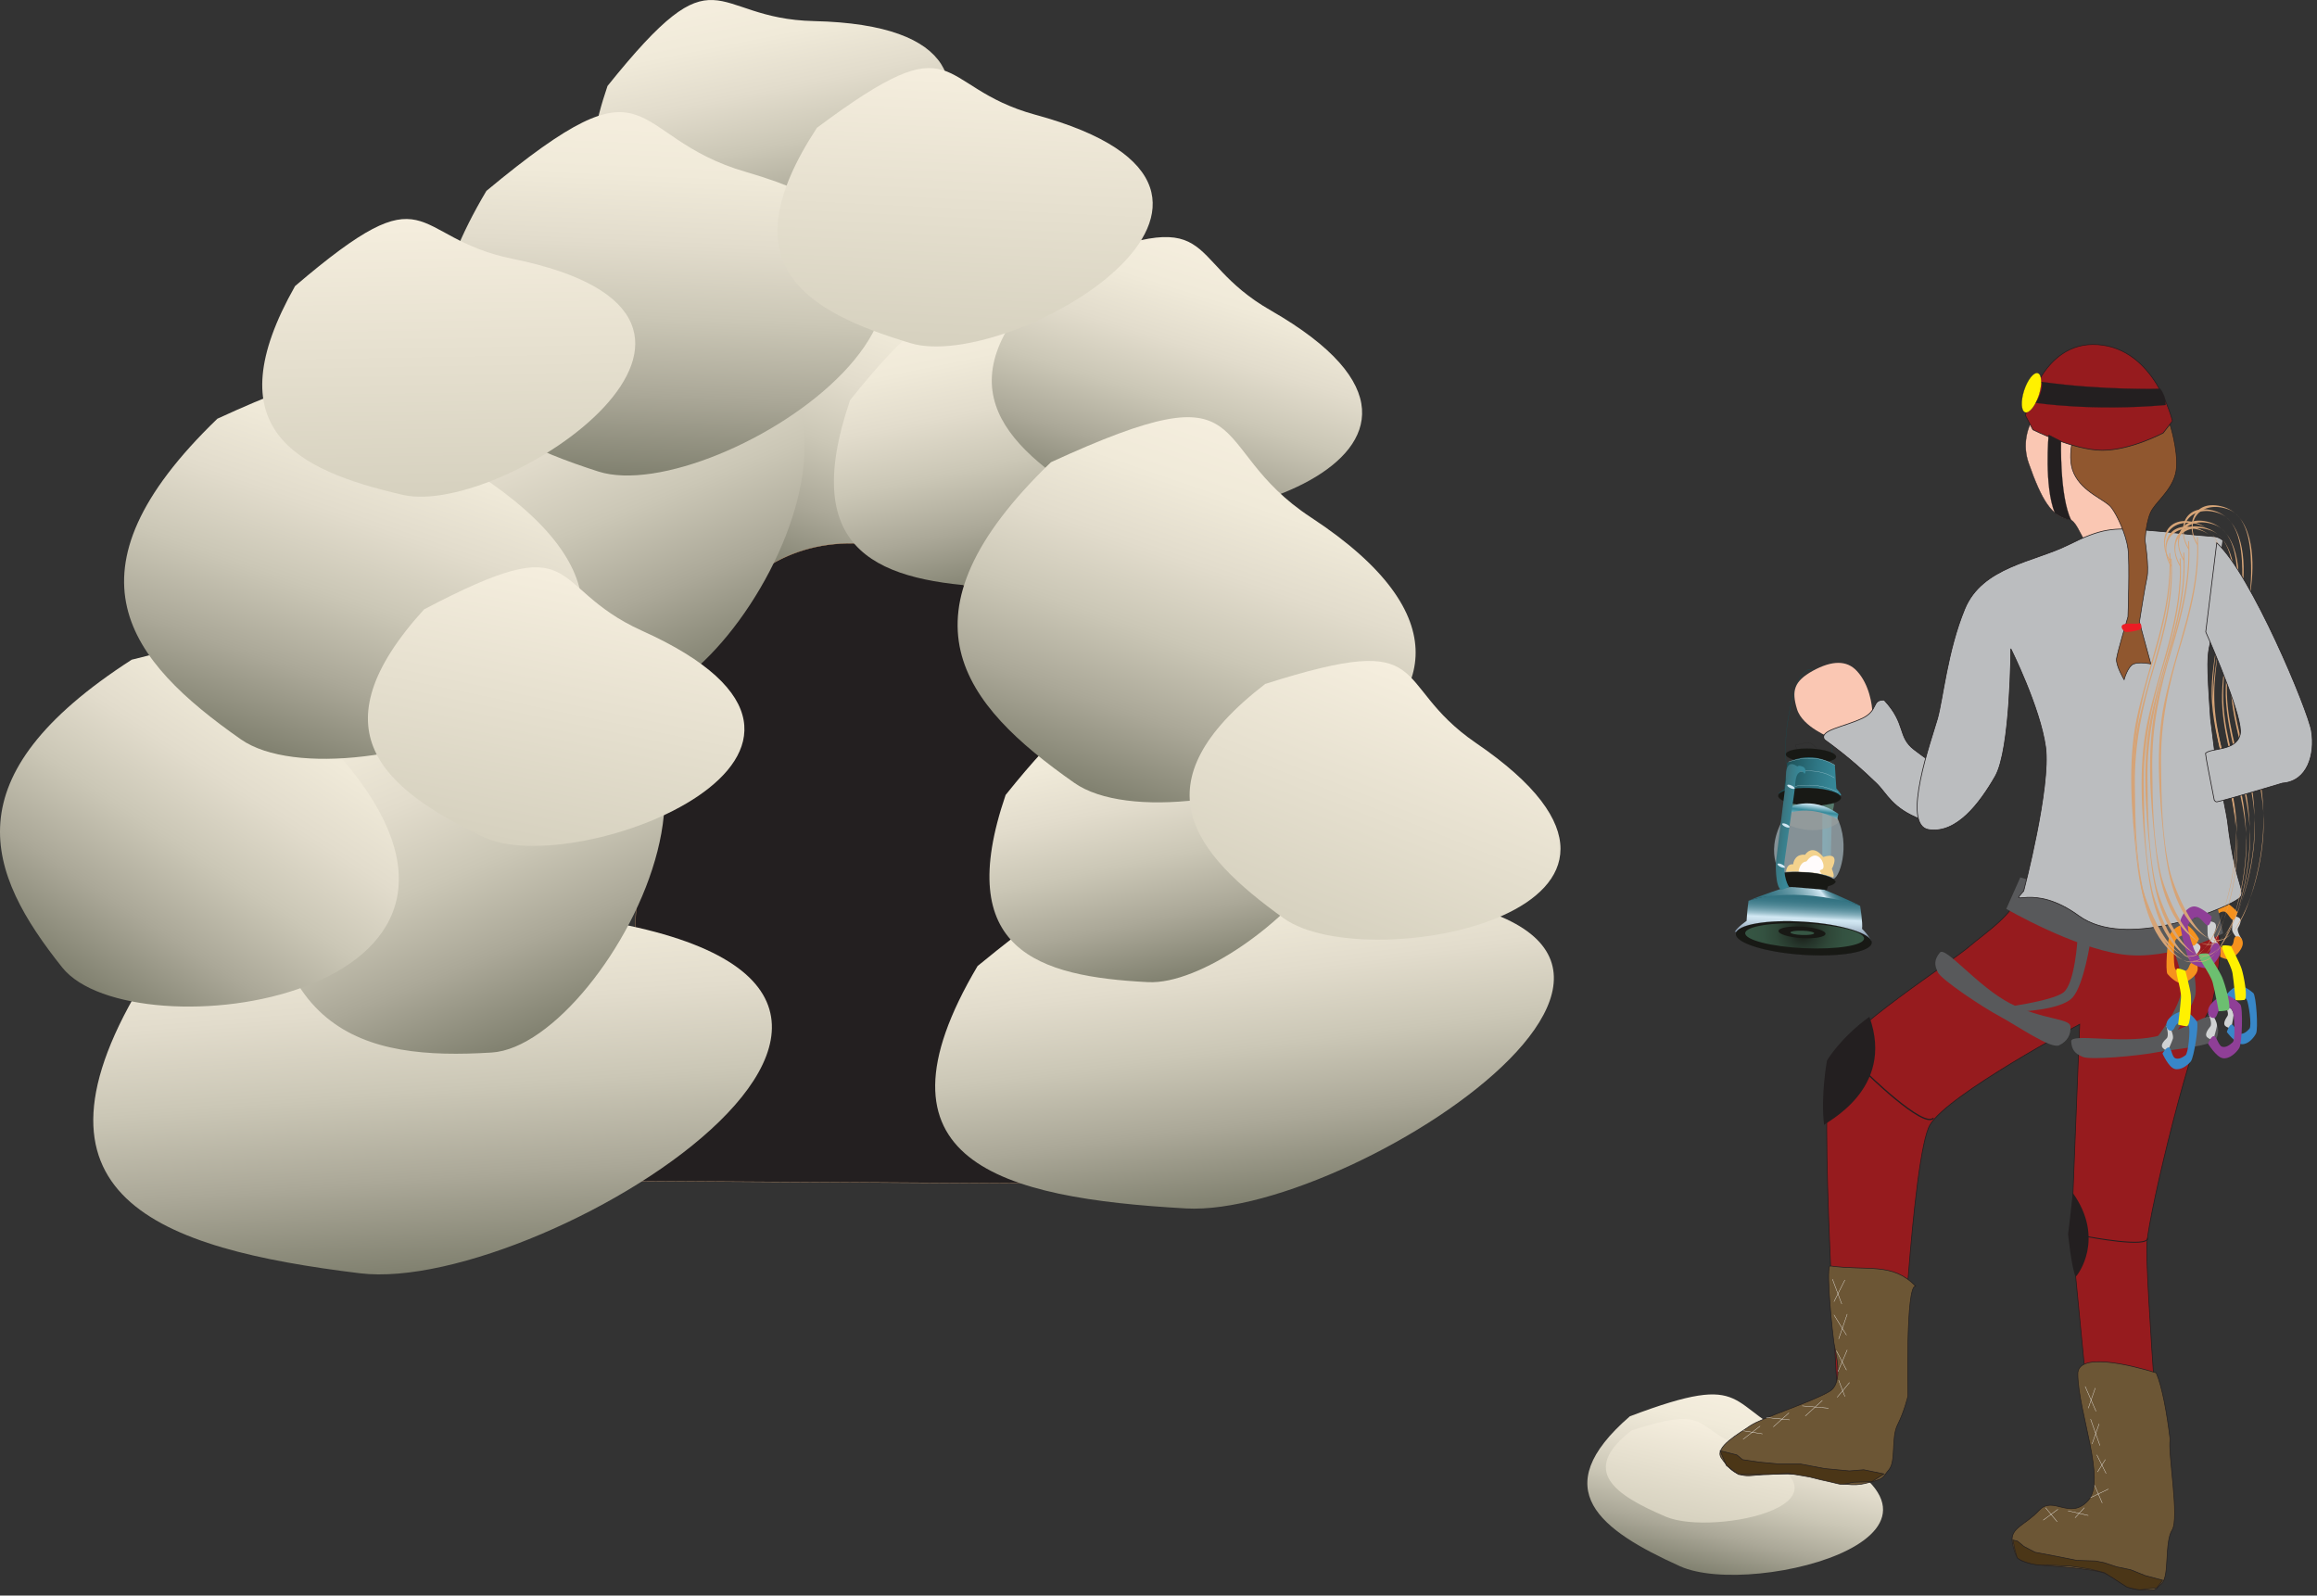 
        <svg xmlns:rdf="http://www.w3.org/1999/02/22-rdf-syntax-ns#" xmlns="http://www.w3.org/2000/svg" xmlns:cc="http://creativecommons.org/ns#" xmlns:xlink="http://www.w3.org/1999/xlink" xmlns:dc="http://purl.org/dc/elements/1.1/" x="0px" y="0px" width="501" height="345" viewBox="0 0 501 345" xml:space="preserve">
            <rect x="0" y="0" width="501" height="345" fill="#333333" stroke="none"/>
            <title>Cave explorer</title>
            <desc xmlns:ian_image_library="https://ian.umces.edu/media-library/">
                <ian_image_library:title>Cave explorer</ian_image_library:title>
                <ian_image_library:descr>Illustration of a cave explorer</ian_image_library:descr>
                <ian_image_library:scene>
                    <ian_image_library:contains>culture, anthropology, cave, explorer, spelunking, recreation, exploration, female, hiking, cavinghuman, person, people, woman</ian_image_library:contains>
                    <ian_image_library:when>2008-12-22</ian_image_library:when>
                </ian_image_library:scene>
            </desc>
            
 <defs></defs>
 <linearGradient id="ian_symbols_8cdb9d0996465364a981057e38fa0743" y2="52.958" gradientUnits="userSpaceOnUse" x2="235.51" gradientTransform="matrix(.528 .181 -.252 .734 58.384 42.834)" y1="-35.843" x1="235.51">
  <stop stop-color="#F5EEDE" offset="0"/>
  <stop stop-color="#F0EAD9" offset=".166"/>
  <stop stop-color="#E2DCCC" offset=".358"/>
  <stop stop-color="#CBC7B6" offset=".561"/>
  <stop stop-color="#ABA898" offset=".774"/>
  <stop stop-color="#828271" offset=".991"/>
  <stop stop-color="#80806F" offset="1"/>
 </linearGradient>
 <path d="m154.83 63.459c38.476-17.012 27.309-2.667 47.39 10.253 54.955 35.542-23.619 59.847-42.611 46.753-20.51-14.16-33.6-29.85-4.78-57.001z" fill="url(#ian_symbols_8cdb9d0996465364a981057e38fa0743)"/>
 <path stroke="#D6A477" stroke-width=".064" d="m138.62 255.37l99.101.615s8.468-137.9-53.169-138.52c-61.64-.62-45.93 137.91-45.93 137.91z" fill="#231F20"/>
 <linearGradient id="ian_symbols_9584ea26fd75c384e52339e0809cf8f6" y2="309.3" gradientUnits="userSpaceOnUse" x2="236.53" gradientTransform="matrix(.997 -.077 .077 .997 -162.88 -15.582)" y1="220.5" x1="236.53">
  <stop stop-color="#F5EEDE" offset="0"/>
  <stop stop-color="#F0EAD9" offset=".166"/>
  <stop stop-color="#E2DCCC" offset=".358"/>
  <stop stop-color="#CBC7B6" offset=".561"/>
  <stop stop-color="#ABA898" offset=".774"/>
  <stop stop-color="#828271" offset=".991"/>
  <stop stop-color="#80806F" offset="1"/>
 </linearGradient>
 <path d="m31.537 211.24c52.255-40.952 43.417-18.068 85.386-13.943 114.94 11.505 1.154 82.938-39.096 78.013-43.533-5.33-75.761-16.53-46.287-64.07z" fill="url(#ian_symbols_9584ea26fd75c384e52339e0809cf8f6)"/>
 <linearGradient id="ian_symbols_f4d20ef4b0f9480449202219bcdb2465" y2="282.2" gradientUnits="userSpaceOnUse" x2="428.2" gradientTransform="matrix(.911 -.119 .111 .85 -147.67 70.719)" y1="193.4" x1="428.2">
  <stop stop-color="#F5EEDE" offset="0"/>
  <stop stop-color="#F0EAD9" offset=".166"/>
  <stop stop-color="#E2DCCC" offset=".358"/>
  <stop stop-color="#CBC7B6" offset=".561"/>
  <stop stop-color="#ABA898" offset=".774"/>
  <stop stop-color="#828271" offset=".991"/>
  <stop stop-color="#80806F" offset="1"/>
 </linearGradient>
 <path d="m211.4 208.86c46.247-37.888 39.096-17.806 77.735-16.511 105.86 3.739 4.441 71.02-32.674 68.94-40.14-2.24-70.14-10.13-45.07-52.43z" fill="url(#ian_symbols_f4d20ef4b0f9480449202219bcdb2465)"/>
 <linearGradient id="ian_symbols_4b96b17436d2e624214055fd71ccf65e" y2="316.56" gradientUnits="userSpaceOnUse" x2="469.21" gradientTransform="matrix(.573 -.23 .376 .939 -270.67 34.626)" y1="227.76" x1="469.21">
  <stop stop-color="#F5EEDE" offset="0"/>
  <stop stop-color="#F0EAD9" offset=".166"/>
  <stop stop-color="#E2DCCC" offset=".358"/>
  <stop stop-color="#CBC7B6" offset=".561"/>
  <stop stop-color="#ABA898" offset=".774"/>
  <stop stop-color="#828271" offset=".991"/>
  <stop stop-color="#80806F" offset="1"/>
 </linearGradient>
 <path d="m57.322 173.75c17.817-47.253 20.103-24.043 46.671-26.693 72.837-7.069 28.157 78.899 2.34 80.521-27.893 1.74-50.956-3.88-49.008-53.83z" fill="url(#ian_symbols_4b96b17436d2e624214055fd71ccf65e)"/>
 <linearGradient id="ian_symbols_c5beb81766e3842409e20275a3447640" y2="257.95" gradientUnits="userSpaceOnUse" x2="560.47" gradientTransform="matrix(.573 -.23 .376 .939 -270.67 34.626)" y1="169.15" x1="560.47">
  <stop stop-color="#F5EEDE" offset="0"/>
  <stop stop-color="#F0EAD9" offset=".166"/>
  <stop stop-color="#E2DCCC" offset=".358"/>
  <stop stop-color="#CBC7B6" offset=".561"/>
  <stop stop-color="#ABA898" offset=".774"/>
  <stop stop-color="#828271" offset=".991"/>
  <stop stop-color="#80806F" offset="1"/>
 </linearGradient>
 <path d="m87.58 97.756c17.829-47.249 20.103-24.043 46.671-26.694 72.837-7.063 28.158 78.911 2.351 80.521-27.92 1.76-50.969-3.87-49.02-53.824z" fill="url(#ian_symbols_c5beb81766e3842409e20275a3447640)"/>
 <linearGradient id="ian_symbols_7794443adafb50a4a58cd2d12a9fb211" y2="220.78" gradientUnits="userSpaceOnUse" x2="657.55" gradientTransform="matrix(.529 -.106 .133 .665 -118.96 133.79)" y1="131.99" x1="657.55">
  <stop stop-color="#F5EEDE" offset="0"/>
  <stop stop-color="#F0EAD9" offset=".166"/>
  <stop stop-color="#E2DCCC" offset=".358"/>
  <stop stop-color="#CBC7B6" offset=".561"/>
  <stop stop-color="#ABA898" offset=".774"/>
  <stop stop-color="#828271" offset=".991"/>
  <stop stop-color="#80806F" offset="1"/>
 </linearGradient>
 <path d="m217.44 171.89c24.337-30.329 21.692-14.498 44.647-14.014 62.878 1.453 8.272 55.597-13.845 54.481-23.89-1.2-42.26-6.95-30.8-40.47z" fill="url(#ian_symbols_7794443adafb50a4a58cd2d12a9fb211)"/>
 <linearGradient id="ian_symbols_b2da858f5703c2c451721ca77c62e859" y2="-25.85" gradientUnits="userSpaceOnUse" x2="557.01" gradientTransform="matrix(.529 -.106 .133 .665 -118.96 133.79)" y1="-114.65" x1="557.01">
  <stop stop-color="#F5EEDE" offset="0"/>
  <stop stop-color="#F0EAD9" offset=".166"/>
  <stop stop-color="#E2DCCC" offset=".358"/>
  <stop stop-color="#CBC7B6" offset=".561"/>
  <stop stop-color="#ABA898" offset=".774"/>
  <stop stop-color="#828271" offset=".991"/>
  <stop stop-color="#80806F" offset="1"/>
 </linearGradient>
 <path d="m131.37 18.579c24.337-30.34 21.703-14.503 44.647-14.019 62.878 1.448 8.261 55.597-13.833 54.481-23.92-1.198-42.28-6.961-30.82-40.462z" fill="url(#ian_symbols_b2da858f5703c2c451721ca77c62e859)"/>
 <linearGradient id="ian_symbols_5be1ce66c5156f841d521961e23dd340" y2="87.564" gradientUnits="userSpaceOnUse" x2="627.58" gradientTransform="matrix(.529 -.106 .133 .665 -118.96 133.79)" y1="-1.236" x1="627.58">
  <stop stop-color="#F5EEDE" offset="0"/>
  <stop stop-color="#F0EAD9" offset=".166"/>
  <stop stop-color="#E2DCCC" offset=".358"/>
  <stop stop-color="#CBC7B6" offset=".561"/>
  <stop stop-color="#ABA898" offset=".774"/>
  <stop stop-color="#828271" offset=".991"/>
  <stop stop-color="#80806F" offset="1"/>
 </linearGradient>
 <path d="m183.83 86.491c24.326-30.329 21.692-14.498 44.636-14.014 62.889 1.453 8.261 55.597-13.834 54.486-23.92-1.2-42.28-6.96-30.81-40.469z" fill="url(#ian_symbols_5be1ce66c5156f841d521961e23dd340)"/>
 <linearGradient id="ian_symbols_ae2258a6bc8eeb549d2c30efd9b29e35" y2="62.414" gradientUnits="userSpaceOnUse" x2="453.04" gradientTransform="matrix(.516 .16 -.2 .648 25.173 -.809)" y1="-26.385" x1="453.04">
  <stop stop-color="#F5EEDE" offset="0"/>
  <stop stop-color="#F0EAD9" offset=".166"/>
  <stop stop-color="#E2DCCC" offset=".358"/>
  <stop stop-color="#CBC7B6" offset=".561"/>
  <stop stop-color="#ABA898" offset=".774"/>
  <stop stop-color="#828271" offset=".991"/>
  <stop stop-color="#80806F" offset="1"/>
 </linearGradient>
 <path d="m228.88 58.137c35.863-15.031 25.991-2.378 45.92 9.001 54.541 31.308-19.298 52.793-38.182 41.262-20.43-12.462-33.82-26.301-7.74-50.263z" fill="url(#ian_symbols_ae2258a6bc8eeb549d2c30efd9b29e35)"/>
 <linearGradient id="ian_symbols_6a7f309941984884914e7e705dc11843" y2="273.54" gradientUnits="userSpaceOnUse" x2="-5.022" gradientTransform="matrix(.484 .316 -.518 .794 166.53 .256)" y1="184.75" x1="-5.022">
  <stop stop-color="#F5EEDE" offset="0"/>
  <stop stop-color="#F0EAD9" offset=".166"/>
  <stop stop-color="#E2DCCC" offset=".358"/>
  <stop stop-color="#CBC7B6" offset=".561"/>
  <stop stop-color="#ABA898" offset=".774"/>
  <stop stop-color="#828271" offset=".991"/>
  <stop stop-color="#80806F" offset="1"/>
 </linearGradient>
 <path d="m28.479 142.64c45.822-11.744 29.235 2.487 45.518 21.447 44.484 52.07-45.463 64.037-60.538 45.104-16.316-20.46-24.359-41.18 15.02-66.55z" fill="url(#ian_symbols_6a7f309941984884914e7e705dc11843)"/>
 <linearGradient id="ian_symbols_4a017096c1113064a1c630b3158cb717" y2="182.6" gradientUnits="userSpaceOnUse" x2="96.728" gradientTransform="matrix(.627 .215 -.308 .897 59.331 -19.961)" y1="93.807" x1="96.728">
  <stop stop-color="#F5EEDE" offset="0"/>
  <stop stop-color="#F0EAD9" offset=".166"/>
  <stop stop-color="#E2DCCC" offset=".358"/>
  <stop stop-color="#CBC7B6" offset=".561"/>
  <stop stop-color="#ABA898" offset=".774"/>
  <stop stop-color="#828271" offset=".991"/>
  <stop stop-color="#80806F" offset="1"/>
 </linearGradient>
 <path d="m47.014 90.528c45.953-21.126 32.522-3.548 56.282 11.973 65 42.677-28.756 73.099-51.21 57.36-24.276-17.01-39.666-35.98-5.076-69.332z" fill="url(#ian_symbols_4a017096c1113064a1c630b3158cb717)"/>
 <linearGradient id="ian_symbols_b4fcf53ff447ef04ed3ae3087e49cccc" y2="71.627" gradientUnits="userSpaceOnUse" x2="277.76" gradientTransform="matrix(.649 .028 -.038 .883 -35.791 32.124)" y1="-17.173" x1="277.76">
  <stop stop-color="#F5EEDE" offset="0"/>
  <stop stop-color="#F0EAD9" offset=".166"/>
  <stop stop-color="#E2DCCC" offset=".358"/>
  <stop stop-color="#CBC7B6" offset=".561"/>
  <stop stop-color="#ABA898" offset=".774"/>
  <stop stop-color="#828271" offset=".991"/>
  <stop stop-color="#80806F" offset="1"/>
 </linearGradient>
 <path d="m105.19 41.261c37.246-30.944 29.54-11.706 56.206-4.054 72.979 21.11-6.553 72.924-32.032 64.739-27.57-8.847-47.33-21.772-24.18-60.689z" fill="url(#ian_symbols_b4fcf53ff447ef04ed3ae3087e49cccc)"/>
 <linearGradient id="ian_symbols_b7d3e4cd25b74954c19b5d781f0fe0b1" y2="130.31" gradientUnits="userSpaceOnUse" x2="358.62" gradientTransform="matrix(.627 .215 -.308 .897 59.331 -19.961)" y1="41.509" x1="358.62">
  <stop stop-color="#F5EEDE" offset="0"/>
  <stop stop-color="#F0EAD9" offset=".166"/>
  <stop stop-color="#E2DCCC" offset=".358"/>
  <stop stop-color="#CBC7B6" offset=".561"/>
  <stop stop-color="#ABA898" offset=".774"/>
  <stop stop-color="#828271" offset=".991"/>
  <stop stop-color="#80806F" offset="1"/>
 </linearGradient>
 <path d="m227.24 99.943c45.953-21.126 32.533-3.554 56.282 11.967 65 42.682-28.756 73.104-51.21 57.371-24.26-17.01-39.67-35.98-5.07-69.337z" fill="url(#ian_symbols_b7d3e4cd25b74954c19b5d781f0fe0b1)"/>
 <linearGradient id="ian_symbols_a5cfa7a53f278de455d3bf6e862c63a1" y2="553.56" gradientUnits="userSpaceOnUse" x2="337.72" gradientTransform="matrix(1.591 .637 -.789 1.973 186.8 -1104.1)" y1="525.27" x1="337.72">
  <stop stop-color="#F5EEDE" offset="0"/>
  <stop stop-color="#D6D1BF" offset="1"/>
 </linearGradient>
 <path d="m273.58 147.88c37.42-11.918 26.503-.31 45.507 12.729 52.799 35.972-23.391 50.96-41.523 37.937-19.54-14.06-31.99-29.07-3.99-50.67z" fill="url(#ian_symbols_a5cfa7a53f278de455d3bf6e862c63a1)"/>
 <linearGradient id="ian_symbols_797ba84351fbaa04f1fe1345cdd2928f" y2="508.35" gradientUnits="userSpaceOnUse" x2="313.73" gradientTransform="matrix(1.711 .082 -.101 2.122 -278.24 -1029.3)" y1="480.06" x1="313.73">
  <stop stop-color="#F5EEDE" offset="0"/>
  <stop stop-color="#D6D1BF" offset="1"/>
 </linearGradient>
 <path d="m176.64 27.634c31.466-23.499 24.936-8.952 47.172-2.841 61.659 16.724-5.453 55.803-26.852 49.425-23.05-6.905-39.7-17.022-20.32-46.584z" fill="url(#ian_symbols_797ba84351fbaa04f1fe1345cdd2928f)"/>
 <linearGradient id="ian_symbols_2883b332ed4ea81411f0f5fdd44656fc" y2="572.37" gradientUnits="userSpaceOnUse" x2="264.58" gradientTransform="matrix(1.677 .348 -.432 2.08 -81.929 -1099.4)" y1="544.08" x1="264.58">
  <stop stop-color="#F5EEDE" offset="0"/>
  <stop stop-color="#D6D1BF" offset="1"/>
 </linearGradient>
 <path d="m91.694 131.76c34.753-18.28 26.035-4.936 47.031 4.577 58.285 26.182-14.117 54.274-34.252 44.62-21.69-10.44-36.558-23.04-12.776-49.2z" fill="url(#ian_symbols_2883b332ed4ea81411f0f5fdd44656fc)"/>
 <linearGradient id="ian_symbols_88302ac1f9204ad4b53d6bca3b79fbf1" y2="540.38" gradientUnits="userSpaceOnUse" x2="276.36" gradientTransform="matrix(1.713 -.03 .038 2.124 -396.34 -1032.3)" y1="512.1" x1="276.36">
  <stop stop-color="#F5EEDE" offset="0"/>
  <stop stop-color="#D6D1BF" offset="1"/>
 </linearGradient>
 <path d="m63.809 61.849c29.855-25.501 24.293-10.563 46.878-5.921 62.627 12.669-1.785 56.048-23.554 51.08-23.469-5.39-40.753-14.397-23.327-45.161z" fill="url(#ian_symbols_88302ac1f9204ad4b53d6bca3b79fbf1)"/>
 <linearGradient id="ian_symbols_635754183ce5750421f9770daee88a9f" y2="160.46" gradientUnits="userSpaceOnUse" x2="293.63" gradientTransform="matrix(-1 -.011 -.011 1 687.59 22.133)" y1="160.46" x1="289.51">
  <stop stop-color="#3B6F79" offset="0"/>
  <stop stop-color="#397B87" offset=".271"/>
  <stop stop-color="#388797" offset=".675"/>
  <stop stop-color="#378B9C" offset="1"/>
 </linearGradient>
 <path opacity=".66" d="m392.28 192.12s1.708-1.894 1.752-5.769.011-16.032.098-16.038c.283-2.77-.457-2.9-.457-2.9s-.185-1.007-1.208.027c-.392-.963.436-1.399.436-1.399s1.066-.37 1.36.055c3.211-1.66 1.992 3.249 1.992 3.249l-.414 18.101s-.609 5.246-2.046 5.562c-.77-.32-1.51-.89-1.51-.89z" fill="url(#ian_symbols_635754183ce5750421f9770daee88a9f)"/>
 <path opacity=".55" d="m385.46 176.88c2.819-4.158 12.289-1.045 12.234.854-4.539 3.543-11.907.854-12.321-.49.08.16-.03-.08.09-.36z" fill="#625645"/>
 <path opacity=".52" d="m397.12 176.62c3.255 6.171.436 13.877-.859 13.376-1.296-.511-10.024-.528-10.667-.582-.631-.065-4.517-5.649.653-13.404.09 0 4.03-2.44 10.88.60z" fill="#D2E8F3"/>
 <path stroke="#1A484E" stroke-width=".069" d="m386.23 165.24c-.926-9.219 2.536-17.872 2.536-17.872s3.004-6.601 5.126 1.143c1.752 6.797 2.536 16.8 2.536 16.8" fill="none"/>
 <path d="m396.56 173.72c.032.588-.175 1.018-.262 1.567-.152-.049-.271-.174-.413-.25-.142-.071-.305-.109-.446-.18-.533-.283-.926-.637-1.557-.708.522-.229 1.066-.315 1.6-.474.32-.10.80-.19 1.08.04" fill="#557A6D"/>
 <path d="m388.51 173.47c.044.419-.131.729-.196 1.126-.141-.043-.239-.136-.381-.19-.119-.055-.261-.087-.381-.147-.479-.212-.838-.474-1.403-.539.445-.152.946-.212 1.414-.315.27-.05.68-.10.95.07" fill="#557A6D"/>
 <path stroke="#181915" stroke-width=".023" d="m397.02 163.65c-.044.827-2.515 1.366-5.508 1.219-2.993-.158-5.388-.947-5.354-1.774.043-.828 2.503-1.366 5.507-1.219 3 .15 5.39.94 5.35 1.77z" fill="#181915"/>
 <linearGradient id="ian_symbols_df8dbb79dcdb6024f90cda649875b744" y2="144.38" gradientUnits="userSpaceOnUse" x2="387.37" gradientTransform="matrix(.991 .134 -.134 .991 34.035 -26.052)" y1="144.38" x1="373.88">
  <stop stop-color="#1A484E" offset="0"/>
  <stop stop-color="#225C65" offset=".204"/>
  <stop stop-color="#2E7583" offset=".527"/>
  <stop stop-color="#358595" offset=".804"/>
  <stop stop-color="#378B9C" offset="1"/>
 </linearGradient>
 <path d="m385.8 170.68l.642-5.747s4.713-2.982 10.308.5l.315 5.05s1.165 1.214 1.023 1.502c-.152.289-13.595-.561-13.54-.468.61-.60 1.26-.83 1.26-.83z" fill="url(#ian_symbols_df8dbb79dcdb6024f90cda649875b744)"/>
 <path stroke="#D2E8F3" stroke-width=".046" d="m396.65 168.19c-4.594-2.901-10.024-.691-10.024-.691" fill="none"/>
 <path stroke="#D2E8F3" stroke-width=".046" d="m396.77 165.45c-4.582-2.906-10.035-.697-10.035-.697" fill="none"/>
 <path stroke="#D2E8F3" stroke-width=".046" d="m397.45 171.3c-5.747-2.982-11.363-.74-11.363-.74" fill="none"/>
 <linearGradient id="ian_symbols_8b2e510a9c5e2ad4912448ecda021185" y2="169.52" gradientUnits="userSpaceOnUse" x2="382.5" gradientTransform="matrix(.991 .134 -.134 .991 34.035 -26.052)" y1="178.97" x1="383.33">
  <stop stop-color="#6C7C95" offset="0"/>
  <stop stop-color="#91A3B7" offset=".119"/>
  <stop stop-color="#B4C8D7" offset=".255"/>
  <stop stop-color="#CAE0EC" offset=".364"/>
  <stop stop-color="#D2E8F3" offset=".433"/>
  <stop stop-color="#CFE6F1" offset=".436"/>
  <stop stop-color="#A5C7D3" offset=".5"/>
  <stop stop-color="#81ACB9" offset=".567"/>
  <stop stop-color="#6497A5" offset=".637"/>
  <stop stop-color="#4D8694" offset=".712"/>
  <stop stop-color="#3D7A89" offset=".791"/>
  <stop stop-color="#337382" offset=".881"/>
  <stop stop-color="#307180" offset="1"/>
 </linearGradient>
 <path d="m375.09 201.48c.652-1.061 2.568-2.356 2.568-2.356s.142-2.454.425-4.364c12.582-3.968 24.13 1.099 24.13 1.099s.609 3.755.414 4.979c1.403 1.333 2.002 2.639 2.002 2.639" fill="url(#ian_symbols_8b2e510a9c5e2ad4912448ecda021185)"/>
 <path stroke="#000" stroke-width=".02" d="m404.7 203.85c.12-1.959-6.334-3.995-14.432-4.534-8.109-.544-14.792.61-14.912 2.574-.141 1.959 6.324 3.995 14.433 4.539 8.1.54 14.78-.61 14.91-2.58z" fill="#181915"/>
 <radialGradient id="ian_symbols_6166b90861d2a4f4b1a16cd02d612a24" gradientUnits="userSpaceOnUse" cy="177.93" cx="383.06" gradientTransform="matrix(.991 .134 -.134 .991 34.035 -26.052)" r="11.889">
  <stop stop-color="#181915" offset="0"/>
  <stop stop-color="#25342A" offset=".241"/>
  <stop stop-color="#2F4738" offset=".485"/>
  <stop stop-color="#345241" offset=".736"/>
  <stop stop-color="#365644" offset="1"/>
 </radialGradient>
 <path d="m403.06 202.94c-.065 1.47-5.878 2.4-12.975 2.079-7.086-.327-12.789-1.78-12.724-3.26.065-1.464 5.867-2.395 12.974-2.074 7.1.32 12.79 1.78 12.73 3.25z" fill="url(#ian_symbols_6166b90861d2a4f4b1a16cd02d612a24)"/>
 <path d="m394.72 201.92c-.043.68-2.351 1.094-5.159.92-2.797-.18-5.039-.871-4.996-1.551.044-.68 2.341-1.094 5.159-.914 2.8.17 5.04.86 5 1.54z" fill="#181915"/>
 <path d="m392.27 201.78c0 .261-1.164.436-2.568.387-1.415-.044-2.558-.289-2.558-.544.011-.261 1.164-.436 2.579-.386 1.42.04 2.56.28 2.55.54z" fill="#365644"/>
 <linearGradient id="ian_symbols_bf4f712d634e6c54e1e3c96d02339b14" y2="164.93" gradientUnits="userSpaceOnUse" x2="389.08" gradientTransform="matrix(.991 .134 -.134 .991 34.035 -26.052)" y1="178.03" x1="375.99">
  <stop stop-color="#307180" offset="0"/>
  <stop stop-color="#337382" offset=".139"/>
  <stop stop-color="#3E7B8A" offset=".254"/>
  <stop stop-color="#4F8896" offset=".36"/>
  <stop stop-color="#679AA7" offset=".461"/>
  <stop stop-color="#87B1BD" offset=".559"/>
  <stop stop-color="#ACCCD8" offset=".653"/>
  <stop stop-color="#D2E8F3" offset=".73"/>
  <stop stop-color="#D0E7F2" offset=".731"/>
  <stop stop-color="#ABCBD7" offset=".747"/>
  <stop stop-color="#8AB3C0" offset=".764"/>
  <stop stop-color="#6E9EAC" offset=".783"/>
  <stop stop-color="#578E9C" offset=".805"/>
  <stop stop-color="#45818F" offset=".83"/>
  <stop stop-color="#397886" offset=".86"/>
  <stop stop-color="#327281" offset=".901"/>
  <stop stop-color="#307180" offset="1"/>
 </linearGradient>
 <path d="m378.06 194.76c2.896-1.247 7.946-2.874 7.946-2.874s4.8-.446 8.402.468c3.287 1.339 7.662 3.38 7.662 3.38-14.77-4.42-24.01-.98-24.01-.98z" fill="url(#ian_symbols_bf4f712d634e6c54e1e3c96d02339b14)"/>
 <path stroke="#181915" stroke-width=".024" d="m388.54 161.87c-.076-.196-.207-.332-.294-.512-.164-.315.064-.267.37-.315.5-.093.99-.311 1.502-.354.424-.027 1.088-.179 1.469.06.239.147.512.381.729.571.174.147.294.354.457.484" fill="none"/>
 <path stroke="#181915" stroke-width=".027" d="m398.06 172.48c.032-1.044-2.972-1.981-6.716-2.095-3.744-.12-6.803.631-6.835 1.676-.033 1.045 2.982 1.981 6.715 2.095 3.75.12 6.81-.63 6.84-1.68z" fill="#181915"/>
 <path d="m386.19 188.49s.087-1.796 1.523-1.6c.425-2.498 2.602-2.068 2.602-2.068s1.48-2.552 3.93.479c4.016-1.317 1.85 2.558 1.85 2.558s.751 1.654.218 1.861c-4.17-1.68-10.12-1.23-10.12-1.23z" fill="#F3D28D"/>
 <path d="m388.9 188.47s.196-2.068 1.688-2.199c2.721-3.685 4.658 1.714 3.232 1.752-.914.397.425.816-.087.903-1.93-.41-4.83-.45-4.83-.45z" fill="#FFFBFC"/>
 <path stroke="#181915" stroke-width=".023" d="m394.99 192.41l.271-.8s1.273-.202 1.677-.947c-.795-1.644-5.823-1.997-5.823-1.997s-6.563-.512-6.977.68c1.012 1.187 1.578 1.301 1.578 1.301l1.229 1.083 8.04.69z" fill="#181915"/>
 <linearGradient id="ian_symbols_44cd69a550c5aa24d1384dc1c09ddc2f" y2="150.26" gradientUnits="userSpaceOnUse" x2="382.29" gradientTransform="matrix(.992 .127 -.127 .992 31.802 -23.866)" y1="153.5" x1="382.29">
  <stop stop-color="#D2E8F3" offset="0"/>
  <stop stop-color="#BCDBE7" offset=".054"/>
  <stop stop-color="#83B9C7" offset=".208"/>
  <stop stop-color="#5AA0B0" offset=".34"/>
  <stop stop-color="#4091A1" offset=".443"/>
  <stop stop-color="#378B9C" offset=".506"/>
  <stop stop-color="#D2E8F3" offset=".966"/>
 </linearGradient>
 <path d="m385.82 175.35c.207-.925 5.932-3.51 11.689.637 0 0-.076.441-.25 1.121-6.64-3.581-11.472-.86-11.472-.86s-.18.01.03-.90z" fill="url(#ian_symbols_44cd69a550c5aa24d1384dc1c09ddc2f)"/>
 <linearGradient id="ian_symbols_57098b20c07bea44310a03630c4260c5" y2="155.69" gradientUnits="userSpaceOnUse" x2="379.05" gradientTransform="matrix(.991 .134 -.134 .991 34.035 -26.052)" y1="155.69" x1="374.93">
  <stop stop-color="#3B6F79" offset="0"/>
  <stop stop-color="#397B87" offset=".271"/>
  <stop stop-color="#388797" offset=".675"/>
  <stop stop-color="#378B9C" offset="1"/>
 </linearGradient>
 <path d="m386.82 191.76s-1.427-2.122-.904-5.964c.522-3.836 2.318-15.853 2.231-15.88.131-2.776.882-2.803.882-2.803s.338-.969 1.187.201c.533-.903-.218-1.448-.218-1.448s-1.001-.528-1.36-.141c-2.938-2.112-2.438 2.922-2.438 2.922l-2.22 17.97s-.175 5.273 1.208 5.796c.80-.20 1.63-.66 1.63-.66z" fill="url(#ian_symbols_57098b20c07bea44310a03630c4260c5)"/>
 <path d="m385.94 187.54c-.076.152-.49.12-.926-.093-.435-.201-.729-.49-.652-.642.076-.158.489-.12.914.082.44.20.73.50.67.65z" fill="#D2E8F3"/>
 <path d="m386.95 178.85c-.076.158-.489.12-.925-.082-.436-.201-.729-.495-.653-.653.076-.152.479-.109.914.087.44.20.74.49.67.64z" fill="#D2E8F3"/>
 <path d="m388.04 170.49c-.076.158-.49.12-.926-.087-.435-.207-.729-.49-.652-.647.076-.153.489-.114.914.087.44.20.73.50.67.65z" fill="#D2E8F3"/>
 <linearGradient id="ian_symbols_f527ff5542d5e134059a655e5ca06e91" y2="289.72" gradientUnits="userSpaceOnUse" x2="438.17" gradientTransform="matrix(.975 .224 -.224 .975 9.018 -39.683)" y1="251.32" x1="438.17">
  <stop stop-color="#F5EEDE" offset="0"/>
  <stop stop-color="#F0EAD9" offset=".166"/>
  <stop stop-color="#E2DCCC" offset=".358"/>
  <stop stop-color="#CBC7B6" offset=".561"/>
  <stop stop-color="#ABA898" offset=".774"/>
  <stop stop-color="#828271" offset=".991"/>
  <stop stop-color="#80806F" offset="1"/>
 </linearGradient>
 <path d="m352.41 306.24c26.862-10.166 20.267-1.855 37.05 5.263 45.964 19.575-10.231 34.377-26.198 27.151-17.28-7.81-29.13-16.59-10.85-32.41z" fill="url(#ian_symbols_f527ff5542d5e134059a655e5ca06e91)"/>
 <linearGradient id="ian_symbols_1b13ce7ac3ccda5455c98f3f41a01121" y2="357.21" gradientUnits="userSpaceOnUse" x2="468.89" gradientTransform="matrix(.847 .195 -.173 .753 30.095 -30.915)" y1="328.93" x1="468.89">
  <stop stop-color="#F5EEDE" offset="0"/>
  <stop stop-color="#D6D1BF" offset="1"/>
 </linearGradient>
 <path d="m352.83 309.26c17.013-5.409 12.931-.811 23.641 3.532 29.703 11.967-5.942 19.532-16.229 15.167-11.07-4.71-18.78-9.95-7.41-18.7z" fill="url(#ian_symbols_1b13ce7ac3ccda5455c98f3f41a01121)"/>
 <path stroke="#231F20" stroke-width=".07" d="m463.47 96.732c.675 5.012.838 18.988-6.128 23.118-6.041 3.564-7.26-7.156-9.883-7.532-3.843-.555-6.03-4.256-8.816-12.196-2.699-7.717 3.548-15.439 10.395-16.392 6.86-.927 13.29 4.89 14.43 13.004z" fill="#FAC7B3"/>
 <path d="m404.85 153.91c.012.354.012.528-.011.337-.03-.22-.02-.31.01-.34-.032-1.333-.587-5.877-3.33-8.811-2.177-2.378-5.377-2.33-9.523-.06-4.125 2.28-4.626 4.359-3.439 8.267 1.164 3.94 7.423 6.264 7.423 6.264l.49 1.181c3.396-1.573 6.596-3.363 9.251-5.791-.44-.74-.75-1.13-.87-1.05z" fill="#FAC7B3"/>
 <path d="m484 203.2s-1.339-1.426-1.36-2.22c-.022-.778.239-2.825.239-2.825s.555-.136 1.252.278c.696.392.195 1.518-.207 2.209-.392.702.871 2.536.871 2.536l-.79.01z" fill="#D0D2D3"/>
 <path d="m483.81 197.22s-2.09-2.378-3.439-2.362c-1.36 0-2.481 1.529-2.917 2.558-.402 1.029.675 8.19 1.339 8.669.632.495 2.58 1.742 3.657 1.187 1.078-.55 2.21-1.883 2.449-2.884.239-.996-.326-2.074-1.273-1.932-.937.147-.326 1.605-1.219 2.123-.882.522-1.829.664-2.318-.027-.49-.702-1.611-5.551-1.133-6.204.469-.642 1.154-1.328 1.938-1.251.784.06 1.438 1.905 2.003 1.807.57-.10.91-1.7.91-1.7z" fill="#F6921E"/>
 <path d="m481.77 217.16s1.241 1.535 1.187 2.313c-.065.794-.49 2.792-.49 2.792s-.555.109-1.219-.365c-.675-.457-.076-1.535.381-2.204.479-.647-.631-2.585-.631-2.585l.77.04z" fill="#D0D2D3"/>
 <path d="m481.49 223.12s1.884 2.558 3.222 2.645c1.361.114 2.591-1.317 3.103-2.296.501-.996.032-8.223-.588-8.751-.609-.539-2.427-1.948-3.537-1.486-1.1.457-2.384 1.676-2.688 2.661-.327.969.142 2.09 1.088 2.024.958-.06.479-1.545 1.394-1.997.937-.441 1.872-.5 2.318.229.425.729 1.143 5.66.599 6.264-.533.615-1.252 1.229-2.024 1.094-.784-.152-1.284-2.019-1.84-1.986-.58.08-1.04 1.63-1.04 1.63z" fill="#3887C8"/>
 <path d="m480.64 204.45c.925-.142 1.764.125 1.764.125s1.872 3.554 2.296 4.898c.446 1.35 1.48 6.601.556 6.737-.926.142-1.872.049-1.872.049s-.327-3.711-.643-5.774c-.32-2.09-3.02-5.9-2.11-6.05z" fill="#FFF100"/>
 <path stroke="#231F20" stroke-width=".158" d="m478.65 186.24s.839 12.092 1.307 17.29c.489 5.187-1.894 14.454-1.894 14.454-3.733 4.043-13.334 43.847-13.823 50.693-.512 6.83 4.027 63.547 4.027 63.547s-1.284 1.578-9.829-.25c-7.063-1.513-5.05-8.833-5.05-8.833l-5.497-56.63 1.796-45.039s-28.439 15.14-32.358 21.736c-3.907 6.59-6.563 61.528-6.563 61.528s-4.777 3.532-7.227 11.298c-3.08 9.801-5.889-9.023-5.889-9.023s-4.69-71.128-1.633-77.784c3.059-6.661 26.046-21.328 29.703-24.495 3.679-3.173 10.743-7.608 11.124-12.746.37-5.132 16.642-3.025 16.642-3.025l25.16-2.72z" fill="#961B1E"/>
 <path d="m433.82 196.52s14.356 8.321 24.958 9.828c10.568 1.508 21.921-4.539 21.921-4.539l-1.774-8.332-26.949.778-15.129-4.544-3.03 6.8z" fill="#58595B"/>
 <path stroke="#231F20" stroke-width=".158" d="m402.62 155.34c-3.93 1.856-9.394 2.536-8.109 4.583 5.605 4.054 8.947 7.271 11.222 9.431 2.253 2.155 3.266 5.388 9.709 7.848 6.433 2.487 12.245-5.247 12.245-5.247s-10.024-6.982-13.758-9.833c-3.723-2.852-1.654-5.513-6.53-10.759-2.78-.07-1.11 2.25-4.77 3.98z" fill="#BBBDBF"/>
 <path stroke="#231F20" stroke-width=".154" d="m479.24 167.11c.403 1.964.871 4.86 1.557 5.877-.772-3.962-1.828-9.203-1.883-10.111-.65.63-.22 1.68.32 4.23z" fill="#BBBDBF"/>
 <path stroke="#231F20" stroke-width=".154" d="m478.91 162.88c-.055-.708-.871-6.787-.925-7.434-.882-12.386-.675-13.692-.109-16.261l2.775-22.372c-.631-.457-1.219-.735-1.741-.778-6.65-.49-8.653-.952-15.325-1.437-6.661-.474-9.045-.446-16.402 3.232-7.336 3.657-18.579 4.691-22.346 13.834-3.766 9.132-4.669 19.303-5.898 23.711-1.252 4.392-7.957 23.031-1.916 24.005 6.052.952 11.048-5.698 14.399-11.526 3.331-5.829 3.375-27.586 3.375-27.586s6.345 12.713 7.521 21.251c1.176 8.55-4.734 31.134-4.734 31.134-3.526 3.929 1.773-2.057 11.918 5.355 10.145 7.396 30.585-1.224 33.915-3.276 3.091-1.905.076-1.263-1.785-17.301-.054-.462-.402-2.258-.838-4.44-.686-1.018-1.153-3.913-1.557-5.877-.52-2.54-.95-3.59-.31-4.22z" fill="#BBBDBF"/>
 <path d="m450.33 228.51c-1.709-.696-2.384-1.583-2.481-3.357-.087-1.774 10.688.539 18.046-.996 7.347-1.54 11.211-5.344 12.506-4.065 1.273 1.306 1.546 2.775.86 4.446-.687 1.682-9.273 2.297-13.235 3.042-3.97.75-14.06 1.66-15.71.94z" fill="#58595B"/>
 <path d="m419.02 210.23c-.827-1.66-.762-2.803.446-4.267 1.187-1.458 8.218 7.417 15.237 11.021 7.031 3.597 12.888 3.14 12.996 4.974.098 1.855-.729 3.222-2.471 4.06-1.764.86-9.132-4.277-12.854-6.28-3.73-1.97-12.51-7.85-13.37-9.5z" fill="#58595B"/>
 <path d="m465.34 225.68s4.767-5.742 6.095-10.28c1.317-4.528-2.09-11.314-2.09-11.314l3.788-.756s2.22 9.605 1.513 12.092c-.719 2.487-5.301 9.828-5.301 9.828l-4.01.43z" fill="#58595B"/>
 <path stroke="#231F20" stroke-width=".135" d="m449.16 91.666s-2.666 6.542-.729 10.688c1.915 4.174 6.813 5.676 8.108 7.406 1.317 1.731 3.156 5.785 3.581 8.86.413 3.081 0 14.743 0 14.743s-2.274 7.586-2.471 9.066c-.196 1.458 1.644 4.533 1.644 4.533s.783-2.911 2.068-3.401c1.262-.501 3.711 0 3.711 0l-2.471-9.078s1.154-7.434 1.644-9.632c.479-2.209-.413-7.946-.413-7.946s.163-4.724 1.6-6.857c1.437-2.161 4.897-4.887 5.181-8.914.305-4.043-1.394-9.317-1.394-9.317l-20.06-.147z" fill="#90572F"/>
 <path d="m432.59 217.91s11.102-1.393 13.595-3.331c2.492-1.948 3.047-11.663 3.047-11.663l2.775.566s-1.382 9.431-3.863 12.207c-2.515 2.77-11.679 3.047-11.679 3.047l-3.87-.84z" fill="#58595B"/>
 <path d="m474.42 208.92s-1.023-1.698-.86-2.46c.164-.767.86-2.705.86-2.705s.577-.022 1.164.539c.588.534-.141 1.524-.686 2.123-.555.593.283 2.65.283 2.65l-.75-.15z" fill="#D0D2D3"/>
 <path d="m475.5 203.04s-1.523-2.775-2.841-3.064c-1.327-.277-2.742.952-3.374 1.872-.642.92-1.132 8.147-.609 8.751.533.615 2.145 2.248 3.298 1.948 1.165-.305 2.58-1.344 3.026-2.286.468-.915.142-2.09-.806-2.15-.958-.065-.664 1.491-1.665 1.807-.958.315-1.916.239-2.242-.539-.327-.794-.37-5.774.239-6.291.609-.539 1.415-1.066 2.166-.816.74.24.99 2.177 1.567 2.209.56.05 1.22-1.44 1.22-1.44z" fill="#F6921E"/>
 <path d="m469.19 222.06s.871 1.758.653 2.525c-.239.74-1.089 2.612-1.089 2.612s-.565-.033-1.121-.637c-.533-.582.262-1.507.85-2.041.609-.561-.055-2.683-.055-2.683l.77.23z" fill="#D0D2D3"/>
 <path d="m467.6 227.81s1.284 2.9 2.579 3.303c1.296.392 2.809-.729 3.526-1.595.708-.854 1.796-8.016 1.328-8.664-.479-.653-1.938-2.427-3.124-2.22-1.186.201-2.677 1.126-3.21 2.019-.512.881-.306 2.073.631 2.209.947.141.795-1.42 1.785-1.644 1.001-.24 1.948-.098 2.209.729.262.806-.119 5.763-.772 6.242-.664.474-1.48.936-2.21.621-.729-.305-.805-2.231-1.382-2.33-.57-.09-1.37 1.32-1.37 1.32z" fill="#3887C8"/>
 <path d="m470.87 209.41c.915.065 1.666.512 1.666.512s1.056 3.88 1.187 5.273c.13 1.42 0 6.77-.915 6.693-.936-.065-1.839-.348-1.839-.348s.468-3.695.62-5.791c.13-2.08-1.67-6.39-.73-6.33z" fill="#FFF100"/>
 <path d="m479.08 204.56s-1.633-1.382-1.697-2.22c-.109-.838-.033-3.053-.033-3.053s.556-.212 1.36.153c.795.364.381 1.616.022 2.411-.37.778 1.186 2.612 1.186 2.612l-.84.10z" fill="#D0D2D3"/>
 <path d="m478.24 198.19s-2.504-2.351-3.951-2.193c-1.437.147-2.471 1.883-2.83 3.047-.348 1.143 1.557 8.713 2.318 9.159.74.462 2.928 1.6 4.027.903 1.11-.697 2.188-2.253 2.351-3.341.131-1.11-.565-2.204-1.556-1.948-.991.25-.196 1.741-1.1 2.389-.893.647-1.894.903-2.492.207s-2.297-5.774-1.861-6.531c.446-.745 1.11-1.551 1.959-1.551.827 0 1.741 1.894 2.34 1.742.58-.15.79-1.89.79-1.89z" fill="#8F3F97"/>
 <path d="m478.33 219.27s1.176 1.758 1.023 2.601c-.131.816-.784 2.95-.784 2.95s-.62.038-1.295-.528c-.664-.555.098-1.654.632-2.318.587-.659-.414-2.852-.414-2.852l.83.15z" fill="#D0D2D3"/>
 <path d="m477.43 225.64s1.774 2.922 3.189 3.162c1.437.25 2.917-1.165 3.559-2.182.643-1.007.85-8.811.24-9.442-.6-.637-2.406-2.335-3.657-1.948-1.241.375-2.711 1.583-3.146 2.601-.436 1.007-.065 2.259.979 2.28 1.022.033.652-1.633 1.687-2.014 1.045-.381 2.068-.354 2.46.474s.675 6.188.033 6.792c-.643.593-1.48 1.197-2.286.958-.806-.218-1.187-2.286-1.785-2.296-.63-.01-1.27 1.62-1.27 1.62z" fill="#8F3F97"/>
 <path d="m475.59 206.28c.979-.261 1.904-.07 1.904-.07s2.351 3.63 2.972 5.044c.609 1.377 2.253 6.906 1.295 7.162-.99.234-2.003.234-2.003.234s-.751-3.945-1.295-6.128c-.55-2.18-3.84-6.01-2.87-6.23z" fill="#6CBF70"/>
 <path d="m459.08 135.04c-.751.397-.032 1.328.436 1.545.489.218 3.036-.272 3.363-.571.337-.294.098-1.475-.393-1.241-.49.24-2.64-.14-3.41.27z" fill="#EC1C24"/>
 <path stroke="#231F20" stroke-width=".153" d="m439.57 92.917s8.838 4.446 14.988 4.446c6.226 0 13.191-3.75 13.191-3.75l1.991-2.585s-3.656-15.635-16.141-16.511c-12.463-.871-15.641 15.303-15.641 15.303l1.61 3.097z" fill="#961B1E"/>
 <path stroke="#231F20" stroke-width=".036" d="m442.97 94s-1.013 11.151 1.35 16.941c2.014 1.464 3.135 1.366 3.526 1.551-2.525-5.268-2.188-17.11-2.188-17.11l-2.69-1.38z" fill="#231F20"/>
 <path stroke="#231F20" stroke-width=".035" d="m437.67 84.401c-.762 2.345-.653 4.473.229 4.762.882.283 2.209-1.377 2.972-3.717.751-2.34.652-4.468-.229-4.756-.88-.289-2.21 1.381-2.97 3.711z" fill="#FFF100"/>
 <path stroke="#231F20" stroke-width=".034" d="m440.2 87.1s12.179 1.877 28.07.468c.087-2.03-1.176-3.51-1.176-3.51s-12.277.386-25.644-1.486c.51 1.872-1.25 4.528-1.25 4.528z" fill="#231F20"/>
 <path d="m394.42 243.28c-.783-6.449.631-13.98.631-13.98s2.765-4.789 9.165-9.453c5.72 15.91-9.82 22.92-9.8 23.43z" fill="#231F20"/>
 <path stroke="#231F20" stroke-width=".281" d="m403.29 231.69s12.636 12.479 14.791 10.063" fill="none"/>
 <path d="m448.82 276.07c-.882-1.785-1.644-9.213-1.644-9.213s.631-5.094 1.012-8.936c7.05 9.9 1.13 17.74.63 18.15z" fill="#231F20"/>
 <path stroke="#231F20" stroke-width=".211" d="m451.49 267.41s13.246 2.525 12.864.25" fill="none"/>
 <path stroke="#231F20" stroke-width=".141" d="m378.52 308.24c2.351-1.644 13.475-5.181 17.066-7.385 3.222-1.959 1.262-8.414.946-10.58-.218-1.437-1.73-15.151-.882-16.56 8.305 1.126 13.508-.828 18.569 4.37-2.199-.337-1.666 23.76-1.666 23.76s-.772 3.32-2.23 6.182c-1.459 2.863-.294 7.886-1.884 9.758-1.589 1.861-.609 1.889-5.278 2.999-4.637 1.105-10.297-1.785-13.986-1.981-3.657-.217-7.01-.114-10.351.245-3.32.348-4.975-1.426-6.618-3.788-1.67-2.36 3.95-5.35 6.31-7.03z" fill="#6C5635"/>
 <line y2="308.35" x1="376.9" x2="380.59" stroke="#fff" y1="311.21" stroke-width=".07" fill="none"/>
 <line y2="310.04" x1="376.9" x2="381.1" stroke="#fff" y1="309.36" stroke-width=".07" fill="none"/>
 <line y2="305.49" x1="383.44" x2="386.82" stroke="#fff" y1="308.52" stroke-width=".07" fill="none"/>
 <line y2="307.01" x1="381.94" x2="386.98" stroke="#fff" y1="306.5" stroke-width=".07" fill="none"/>
 <line y2="302.8" x1="390.35" x2="394.05" stroke="#fff" y1="306.17" stroke-width=".07" fill="none"/>
 <line y2="304.48" x1="389.68" x2="395.38" stroke="#fff" y1="303.98" stroke-width=".07" fill="none"/>
 <line y2="298.93" x1="397.24" x2="399.92" stroke="#fff" y1="302.13" stroke-width=".07" fill="none"/>
 <line y2="298.43" x1="398.92" x2="397.57" stroke="#fff" y1="301.96" stroke-width=".07" fill="none"/>
 <line y2="291.87" x1="397.41" x2="399.42" stroke="#fff" y1="296.58" stroke-width=".07" fill="none"/>
 <line y2="292.04" x1="399.26" x2="397.07" stroke="#fff" y1="296.24" stroke-width=".07" fill="none"/>
 <line y2="284.14" x1="397.57" x2="399.42" stroke="#fff" y1="289.52" stroke-width=".07" fill="none"/>
 <line y2="284.31" x1="399.26" x2="396.56" stroke="#fff" y1="288.68" stroke-width=".07" fill="none"/>
 <line y2="276.75" x1="396.56" x2="398.92" stroke="#fff" y1="281.45" stroke-width=".07" fill="none"/>
 <line y2="276.58" x1="398.24" x2="396.23" stroke="#fff" y1="281.96" stroke-width=".07" fill="none"/>
 <path stroke="#231F20" stroke-width=".141" d="m371.94 313.69l1.371 3.2 2.623 1.927h6.606l4.114-.25 4.495.767 2.623.643s2.982.642 3.864.892c.871.261 2.862-.381 3.243-.381.37 0 3.864-.13 3.864-.13l2.623-1.666-4.364-.898-3.124.25-5.366-.512-5.365-1.018h-4.865l-3.984-.386-3.504-.522-1.241-1.023-3.6-.89z" fill="#4B3617"/>
 <path stroke="#231F20" stroke-width=".141" d="m440.95 326.55c3.004-3.254 6.596 2.242 10.558-2.09 3.962-4.348-2.145-19.036-2.231-27.352-.065-4.778 11.243-2.03 16.958-.272 1.35 3.194 2.34 8.865 3.015 14.443-.544 2.634 2.057 17.001.413 19.57-1.633 2.542-.565 9.926-2.154 11.396-1.579 1.458-.795 1.796-4.691 1.507-3.896-.288-4.528-2.101-7.412-3.455-2.896-1.366-13.682-1.578-16.392-2.242-2.699-.659-3.222-1.181-3.864-4.446-.69-3.26 2.83-3.82 5.78-7.06z" fill="#6C5635"/>
 <line y2="326.34" x1="441.8" x2="444.98" stroke="#fff" y1="328.69" stroke-width=".07" fill="none"/>
 <line y2="326" x1="444.82" x2="442.3" stroke="#fff" y1="329.03" stroke-width=".07" fill="none"/>
 <line y2="327.68" x1="447.17" x2="451.55" stroke="#fff" y1="326.67" stroke-width=".07" fill="none"/>
 <line y2="328.19" x1="450.71" x2="448.68" stroke="#fff" y1="326" stroke-width=".07" fill="none"/>
 <line y2="321.96" x1="452.05" x2="455.91" stroke="#fff" y1="323.82" stroke-width=".07" fill="none"/>
 <line y2="324.99" x1="452.89" x2="454.56" stroke="#fff" y1="321.13" stroke-width=".07" fill="none"/>
 <line y2="315.58" x1="453.55" x2="455.24" stroke="#fff" y1="318.26" stroke-width=".07" fill="none"/>
 <line y2="318.61" x1="453.39" x2="455.4" stroke="#fff" y1="314.57" stroke-width=".07" fill="none"/>
 <line y2="307.85" x1="452.37" x2="453.89" stroke="#fff" y1="312.22" stroke-width=".07" fill="none"/>
 <line y2="312.56" x1="452.05" x2="454.06" stroke="#fff" y1="306.84" stroke-width=".07" fill="none"/>
 <line y2="300.12" x1="451.55" x2="453.05" stroke="#fff" y1="304.48" stroke-width=".07" fill="none"/>
 <line y2="305.16" x1="450.87" x2="453.22" stroke="#fff" y1="299.78" stroke-width=".07" fill="none"/>
 <path stroke="#231F20" stroke-width=".141" d="m435.61 334.87l.501 1.764s-.119.506 2.275 1.263c2.395.756 4.407.506 4.407.506l5.051.25 4.157.632 3.026.756 2.775 1.764 2.145 1.388s2.318.604 2.862.555c.533-.049 3.57-.43 3.57-.43l1.251-1.638-3.776-1.007-3.156-1.263-3.026-.631-2.645-.882-1.894-.381-4.027-.126-4.419-.881-4.659-.882-2.405-1.263-1.382-1.138-1.013-.25.40 1.9z" fill="#4B3617"/>
 <path d="m472.09 119.58c.747 12.513-4.586 23.745-7.052 35.756-1.936 9.423-1.104 20.092-.085 29.616.762 7.128 2.289 16.035 8.486 20.561 5.418 3.957 8.69-3.554 10.034-7.558 3.205-9.556 3.954-19.071 1.716-28.917-1.555-6.838-3.729-13.169-3.678-20.278.047-6.35 1.609-12.683 2.352-18.97.682-5.771.363-15.456-6.666-17.019-5.979-1.33-7.683 4.188-5.056 8.447.07.113.26.025.189-.09-3.351-5.432.887-9.668 6.466-7.682 4.876 1.736 5.042 9.63 5.017 13.753-.05 8.302-3.084 16.377-2.47 24.737.715 9.709 4.94 18.684 5.171 28.496.172 7.293-1.92 17.048-5.866 23.304-6.37 10.1-13.483-7.94-14.477-12.403-1.663-7.467-1.749-15.291-1.828-22.903-.092-8.829 1.597-16.852 4.146-25.279 2.353-7.773 4.294-15.416 3.805-23.607-.01-.14-.22-.10-.21.03z" fill="#D6A477"/>
 <path d="m471.3 120.81c.747 12.519-4.592 23.753-7.063 35.769-1.938 9.424-1.093 20.093-.073 29.618.764 7.125 2.286 16.034 8.484 20.557 5.419 3.955 8.69-3.552 10.034-7.558 3.205-9.555 3.965-19.073 1.723-28.918-1.558-6.839-3.741-13.166-3.692-20.276.044-6.349 1.596-12.691 2.352-18.977.692-5.767.378-15.453-6.646-17.018-5.986-1.333-7.679 4.197-5.057 8.457.07.113.26.025.189-.09-3.347-5.434.881-9.682 6.467-7.69 4.872 1.737 5.029 9.633 5 13.753-.06 8.303-3.091 16.38-2.471 24.741.72 9.71 4.958 18.679 5.184 28.494.167 7.291-1.928 17.05-5.872 23.304-6.371 10.1-13.482-7.937-14.476-12.399-1.662-7.468-1.748-15.292-1.836-22.906-.102-8.83 1.595-16.853 4.147-25.279 2.355-7.776 4.3-15.423 3.811-23.619.01-.11-.20-.07-.19.06z" fill="#D6A477"/>
 <path d="m469.36 120.88c.747 12.514-4.586 23.747-7.053 35.758-1.936 9.424-1.098 20.093-.08 29.619.762 7.127 2.284 16.036 8.481 20.562 5.417 3.957 8.692-3.562 10.034-7.562 3.206-9.556 3.959-19.068 1.722-28.917-1.553-6.834-3.729-13.169-3.68-20.273.043-6.351 1.605-12.686 2.348-18.974.681-5.764.375-15.456-6.65-17.02-5.982-1.332-7.685 4.196-5.061 8.456.07.113.26.025.189-.09-3.348-5.432.888-9.68 6.471-7.689 4.869 1.737 5.026 9.636 5.001 13.752-.051 8.304-3.085 16.38-2.464 24.742.72 9.708 4.941 18.682 5.171 28.493.17 7.291-1.928 17.047-5.871 23.301-6.373 10.104-13.481-7.935-14.474-12.399-1.661-7.468-1.746-15.293-1.829-22.907-.097-8.828 1.595-16.852 4.145-25.278 2.353-7.773 4.294-15.417 3.805-23.609 0-.14-.21-.10-.20.04z" fill="#D6A477"/>
 <path d="m475.03 116.24c.747 12.517-4.585 23.75-7.058 35.763-1.938 9.424-1.103 20.09-.081 29.616.764 7.127 2.291 16.033 8.488 20.559 5.415 3.955 8.687-3.555 10.031-7.557 3.209-9.554 3.968-19.073 1.726-28.919-1.558-6.838-3.742-13.164-3.692-20.274.045-6.353 1.616-12.685 2.359-18.975.682-5.766.373-15.458-6.654-17.018-5.98-1.328-7.683 4.193-5.057 8.452.07.113.26.025.189-.09-3.35-5.432.886-9.672 6.467-7.687 4.872 1.733 5.03 9.636 5.005 13.753-.051 8.304-3.096 16.378-2.476 24.741.72 9.71 4.958 18.679 5.184 28.494.167 7.292-1.931 17.048-5.878 23.302-6.37 10.094-13.479-7.939-14.473-12.401-1.664-7.467-1.751-15.291-1.835-22.903-.098-8.829 1.603-16.854 4.153-25.279 2.354-7.775 4.295-15.42 3.806-23.614-.01-.13-.22-.09-.21.04z" fill="#D6A477"/>
 <path d="m473.13 117.12c.739 12.514-4.596 23.746-7.063 35.758-1.936 9.424-1.098 20.093-.08 29.618.762 7.125 2.284 16.034 8.481 20.557 5.419 3.956 8.69-3.554 10.035-7.559 3.207-9.558 3.965-19.07 1.723-28.919-1.556-6.834-3.731-13.169-3.682-20.273.044-6.349 1.598-12.688 2.352-18.973.69-5.762.364-15.453-6.654-17.016-5.979-1.332-7.686 4.191-5.06 8.45.07.113.26.025.189-.09-3.35-5.431.891-9.674 6.47-7.684 4.867 1.736 5.032 9.633 5.007 13.75-.054 8.303-3.091 16.378-2.47 24.739.72 9.709 4.947 18.683 5.175 28.496.169 7.288-1.932 17.05-5.875 23.301-6.371 10.102-13.481-7.934-14.474-12.397-1.661-7.468-1.746-15.292-1.829-22.906-.097-8.829 1.595-16.852 4.146-25.278 2.354-7.773 4.299-15.417 3.814-23.609-.02-.15-.22-.11-.21.03z" fill="#D6A477"/>
 <path d="m469.06 119.67c.747 12.515-4.593 23.746-7.063 35.757-1.938 9.423-1.1 20.094-.082 29.619.762 7.127 2.285 16.036 8.482 20.562 5.42 3.958 8.695-3.562 10.037-7.564 3.201-9.555 3.96-19.07 1.723-28.917-1.553-6.837-3.733-13.166-3.685-20.273.044-6.351 1.606-12.687 2.349-18.976.682-5.77.379-15.454-6.65-17.018-5.981-1.331-7.688 4.191-5.061 8.453.07.113.26.025.189-.09-3.353-5.437.892-9.674 6.474-7.686 4.872 1.736 5.024 9.633 4.998 13.752-.052 8.304-3.085 16.38-2.465 24.742.72 9.709 4.948 18.681 5.173 28.495.166 7.289-1.927 17.046-5.868 23.299-6.372 10.111-13.485-7.932-14.479-12.397-1.661-7.468-1.746-15.293-1.829-22.907-.096-8.829 1.598-16.852 4.15-25.278 2.355-7.773 4.3-15.417 3.811-23.609-.02-.12-.22-.08-.21.05z" fill="#D6A477"/>
 <path stroke="#231F20" stroke-width=".154" d="m499.81 158.08c-.74-4.479-13.094-34.057-20.484-40.702l-2.383 19.249c1.72 3.924 8.174 18.89 7.455 22.133-.849 3.76-6.258 2.878-7.51 4.12.065.909 1.121 6.149 1.894 10.117.174.267.381.414.599.37 2.079-.414 14.149-4.038 14.149-4.038 5.42-.39 7.08-6.21 6.28-11.25z" fill="#BBBDBF"/>
</svg>

